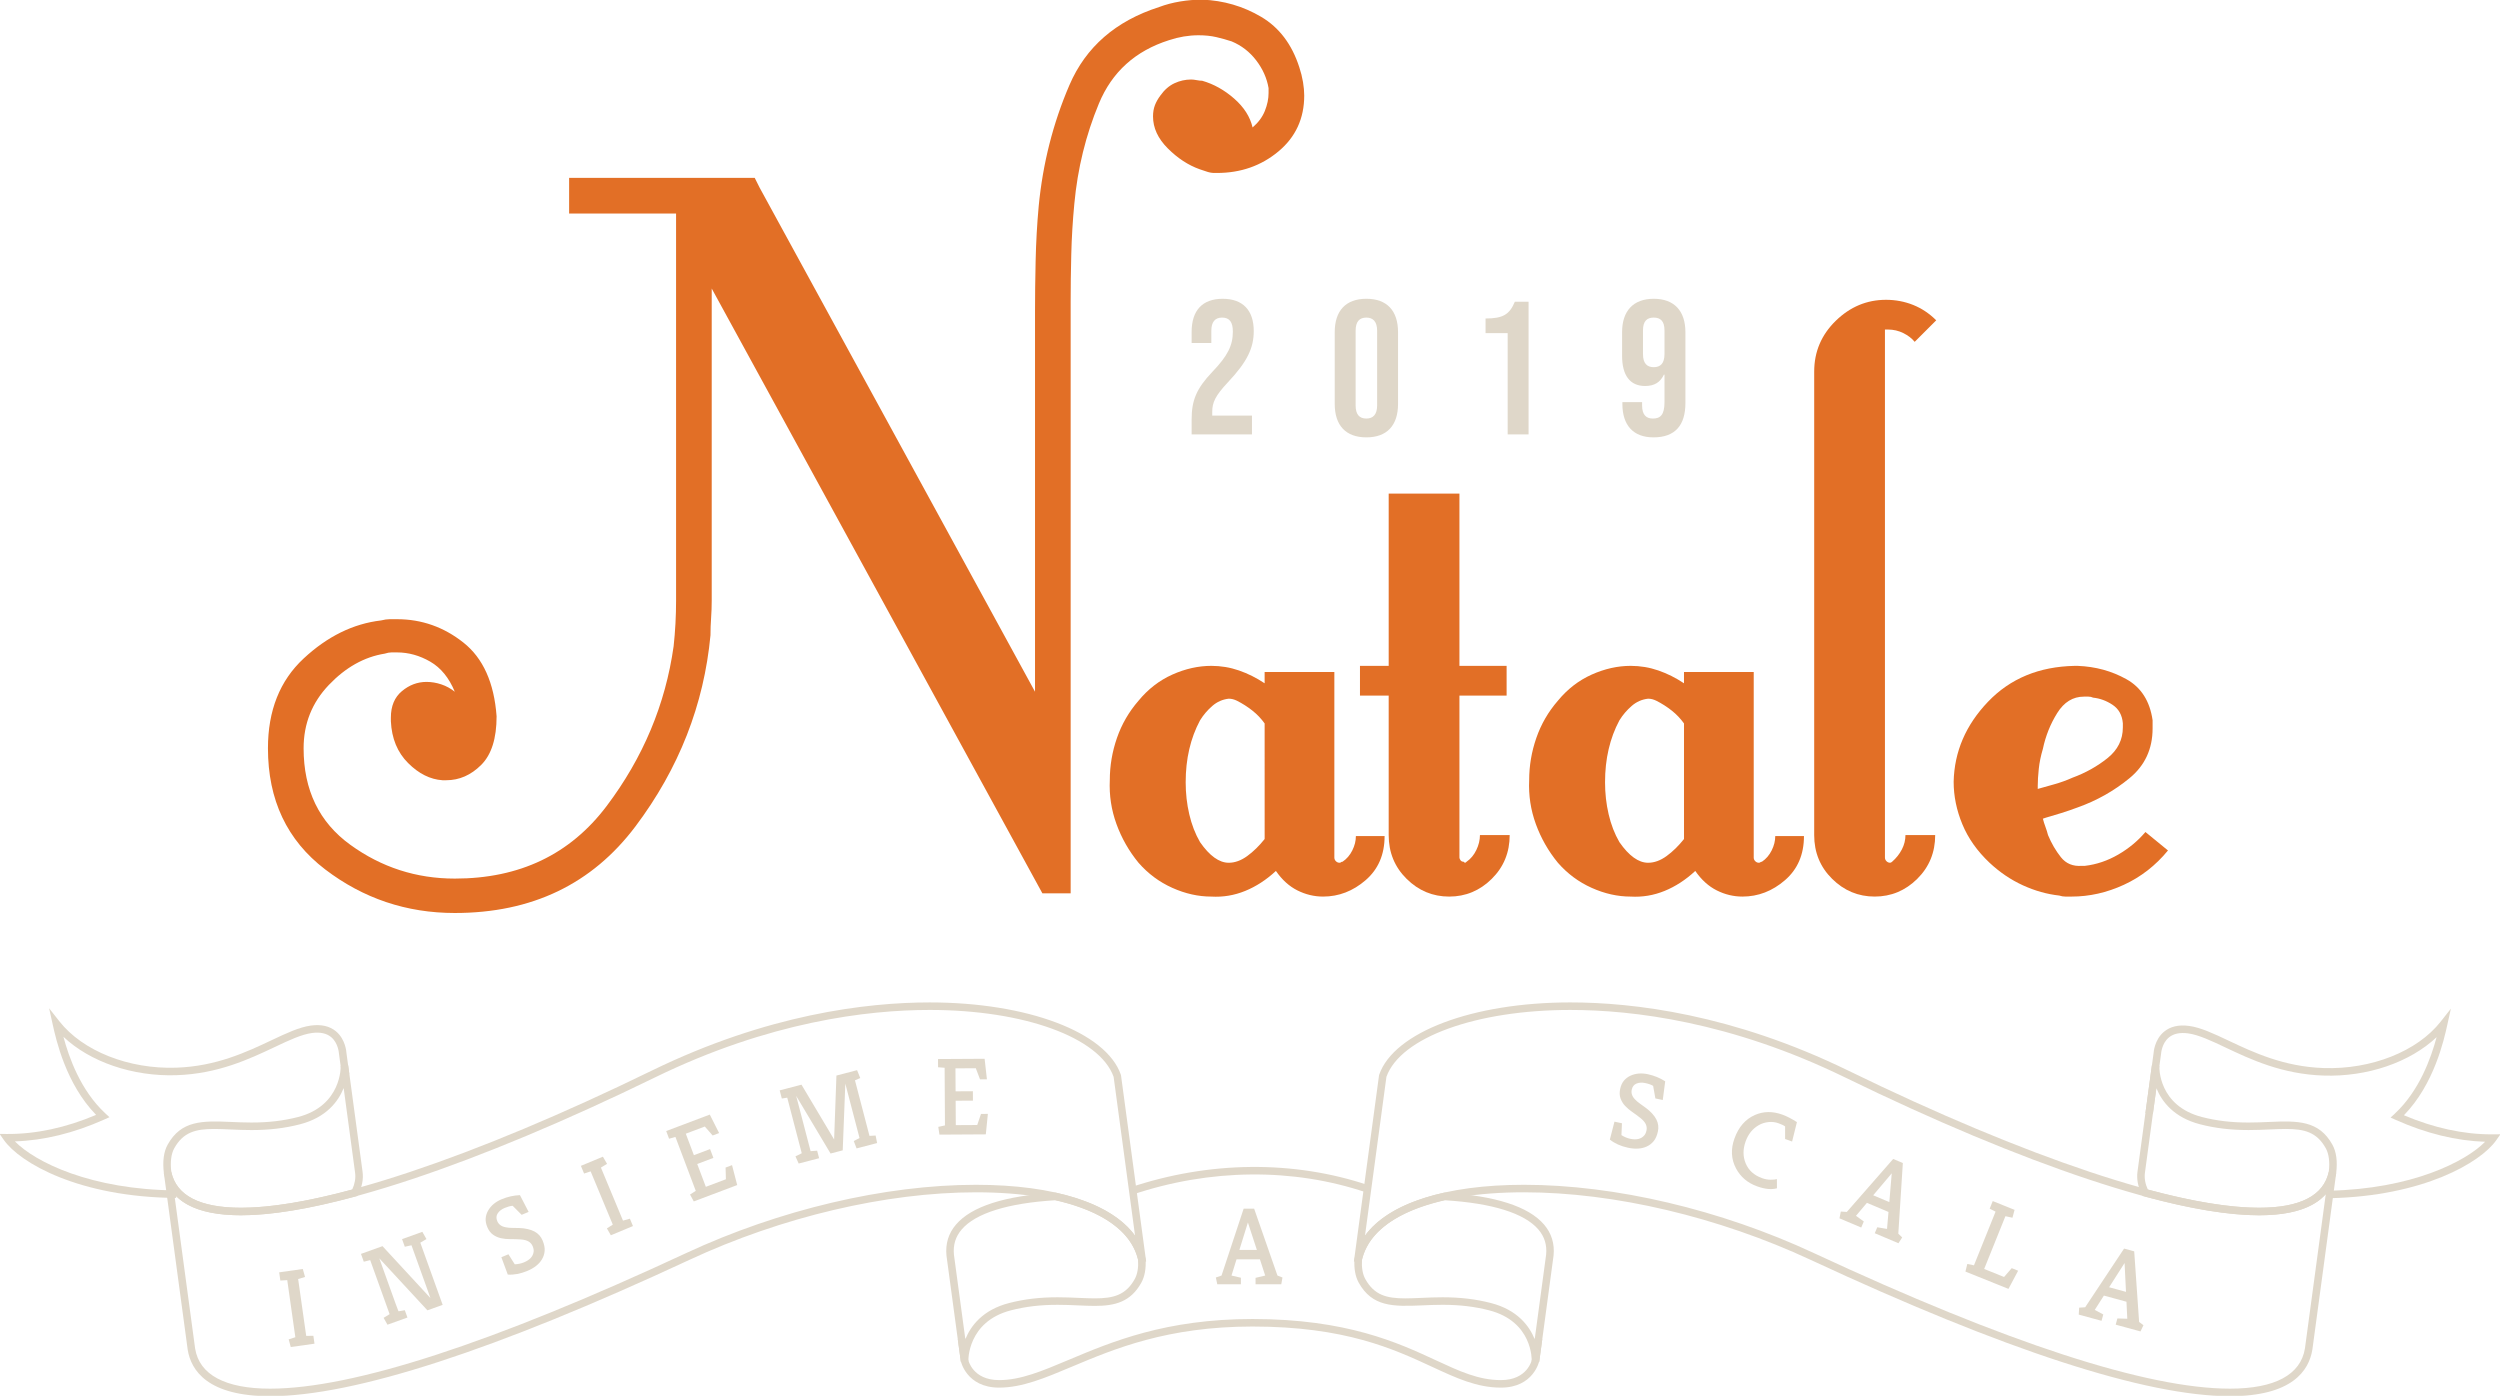 <?xml version="1.0" encoding="utf-8"?>
<!-- Generator: Adobe Illustrator 22.0.0, SVG Export Plug-In . SVG Version: 6.00 Build 0)  -->
<svg version="1.1" id="Layer_1" xmlns="http://www.w3.org/2000/svg" xmlns:xlink="http://www.w3.org/1999/xlink" x="0px" y="0px"
	 viewBox="0 0 312.9 174.7" style="enable-background:new 0 0 312.9 174.7;" xml:space="preserve">
<style type="text/css">
	.st0{fill:#DFD7C9;}
	.st1{fill:#E26F26;}
</style>
<g>
	<g>
		<g>
			<g>
				<g>
					<g>
						<path class="st0" d="M187.854,173.675c-3.001,0-5.577-1.195-8.56-2.579c-4.867-2.258-10.923-5.068-22.527-5.068
							c-10.672,0-17.307,2.793-22.639,5.038c-3.326,1.4-6.198,2.609-9.075,2.609c-4.114,0-4.802-3.322-4.808-3.355l-0.367-2.719
							l0.933-0.126l0.363,2.693c0.017,0.078,0.561,2.566,3.88,2.566c2.687,0,5.345-1.119,8.71-2.536
							c5.41-2.277,12.143-5.111,23.005-5.111c11.811,0,18.234,2.98,22.924,5.155c3,1.392,5.369,2.492,8.163,2.492
							c3.32,0,3.863-2.488,3.885-2.594l0.358-2.664l0.933,0.126l-0.363,2.693C192.655,170.354,191.969,173.675,187.854,173.675z
							 M141.697,149.533l-0.301-0.892c9.931-3.349,20.553-3.449,29.91-0.285l-0.302,0.892
							C161.842,146.15,151.433,146.251,141.697,149.533z"/>
					</g>
					<g>
						<path class="st0" d="M22.052,149.934c-12.16-0.09-19.566-4.393-21.577-7.264l-0.524-0.749l0.914,0.008
							c3.605,0.024,7.351-0.773,11.161-2.39c-3.785-3.881-5.015-9.445-5.432-11.327l-0.445-2.014l1.275,1.621
							c2.935,3.732,8.678,6.015,14.644,5.812c4.998-0.167,8.824-1.974,11.899-3.427c1.871-0.884,3.487-1.647,4.953-1.846
							c1.291-0.174,2.344,0.07,3.131,0.724c1.215,1.012,1.306,2.625,1.309,2.694l0.358,2.652l-0.933,0.126l-0.362-2.692
							c-0.004-0.051-0.084-1.32-0.981-2.061c-0.575-0.476-1.381-0.648-2.396-0.51c-1.321,0.179-2.876,0.913-4.677,1.764
							c-3.153,1.49-7.077,3.343-12.269,3.516c-5.493,0.19-10.836-1.664-14.162-4.805c0.691,2.58,2.147,6.708,5.239,9.579
							l0.521,0.484l-0.649,0.29c-3.8,1.7-7.558,2.62-11.185,2.737c2.539,2.588,9.52,6.056,20.198,6.134L22.052,149.934z"/>
					</g>
					<g>
						<path class="st0" d="M33.798,174.745c-0.001,0-0.001,0-0.002,0c-7.747,0-9.88-3.168-10.305-5.825l-2.986-22.121l0.927-0.16
							c0.637,3.001,3.577,4.523,8.739,4.523c0.001,0,0.001,0,0.002,0c10.31-0.001,29.046-6.256,51.402-17.162
							c14.468-7.055,26.903-8.537,34.788-8.537c12.232,0,22.069,3.719,23.921,9.044l0.022,0.091l3.145,23.295l-0.93,0.146
							c-0.986-5.517-8.599-8.81-20.366-8.81c-11.256,0-24.332,3.083-35.875,8.458C61.975,169.006,44.317,174.745,33.798,174.745z
							 M21.816,149.473l2.606,19.31c0.525,3.281,3.767,5.021,9.374,5.022c10.381,0,27.905-5.709,52.087-16.97
							c11.664-5.431,24.884-8.546,36.273-8.546c9.882,0,16.97,2.327,19.909,6.374l-2.685-19.89
							c-1.763-4.929-11.213-8.368-23.017-8.368c-7.786,0-20.069,1.465-34.375,8.441c-22.481,10.967-41.367,17.257-51.815,17.258
							c-0.001,0-0.001,0-0.002,0C26.172,152.104,23.376,151.221,21.816,149.473z"/>
					</g>
					<path class="st0" d="M120.258,170.465l-1.797-13.311c-0.146-1.491,0.254-2.792,1.188-3.885
						c1.942-2.273,6.126-3.615,12.438-3.989l0.066-0.004l0.065,0.015c6.4,1.442,10.256,4.287,11.153,8.228l0.011,0.077
						c0.07,1.191-0.11,2.183-0.535,2.947c-1.337,2.409-3.292,2.903-5.816,2.903c-0.649,0-1.336-0.03-2.064-0.062
						c-0.828-0.037-1.684-0.074-2.604-0.074c-2.149,0-3.999,0.219-5.823,0.688c-5.492,1.411-5.347,6.335-5.345,6.385
						L120.258,170.465z M132.075,150.223c-5.924,0.359-9.973,1.623-11.711,3.658c-0.771,0.903-1.088,1.938-0.969,3.164l1.428,10.574
						c0.685-1.695,2.187-3.686,5.482-4.533c1.902-0.49,3.827-0.718,6.058-0.718c0.941,0,1.807,0.038,2.645,0.075
						c0.717,0.031,1.394,0.061,2.022,0.061c2.313,0,3.871-0.396,4.993-2.418c0.332-0.598,0.473-1.404,0.42-2.396
						C141.405,153.238,136.251,151.173,132.075,150.223z"/>
					<g>
						<path class="st0" d="M291.572,149.968l-0.02-0.941c10.281-0.222,17.015-3.615,19.486-6.123
							c-3.628-0.119-7.384-1.038-11.184-2.738l-0.649-0.29l0.521-0.484c3.092-2.871,4.548-6.999,5.239-9.579
							c-3.326,3.14-8.657,4.996-14.163,4.804c-5.193-0.172-9.116-2.027-12.269-3.516c-1.8-0.851-3.355-1.585-4.676-1.764
							c-1.016-0.136-1.821,0.035-2.397,0.51c-0.897,0.742-0.976,2.01-0.977,2.022l-1.028,7.55l-0.933-0.127l1.024-7.51
							c0-0.027,0.09-1.641,1.305-2.653c0.786-0.655,1.838-0.899,3.131-0.725c1.466,0.199,3.081,0.962,4.952,1.846
							c3.074,1.453,6.9,3.261,11.899,3.427c5.949,0.199,11.709-2.08,14.644-5.812l1.275-1.621l-0.445,2.014
							c-0.416,1.882-1.647,7.446-5.432,11.327c3.74,1.587,7.425,2.391,10.966,2.391c0.065,0,0.131,0,0.195-0.001l0.914-0.008
							l-0.524,0.749C310.48,145.492,303.321,149.714,291.572,149.968z"/>
					</g>
					<g>
						<path class="st0" d="M279.109,174.745c-10.52,0-28.178-5.74-52.484-17.059c-11.543-5.375-24.619-8.458-35.875-8.458
							c-11.767,0-19.38,3.293-20.366,8.81l-0.93-0.146l3.151-23.342l0.016-0.045c1.853-5.324,11.69-9.043,23.922-9.043
							c7.885,0,20.321,1.481,34.789,8.537c22.358,10.907,41.093,17.162,51.402,17.162c5.164,0,8.105-1.522,8.741-4.524l0.927,0.161
							l-2.985,22.109C288.989,171.577,286.856,174.745,279.109,174.745z M190.75,148.288c11.388,0,24.609,3.115,36.272,8.546
							c24.18,11.261,41.705,16.97,52.087,16.97c5.607,0,8.85-1.74,9.376-5.033l2.605-19.299c-1.56,1.749-4.357,2.632-8.357,2.632
							c-10.447,0-29.333-6.29-51.814-17.258c-14.306-6.976-26.59-8.441-34.376-8.441c-11.803,0-21.254,3.439-23.018,8.368
							l-2.685,19.89C173.78,150.616,180.868,148.288,190.75,148.288z"/>
					</g>
					<path class="st0" d="M282.733,152.103c0,0-0.001,0-0.001,0c-3.769,0-8.6-0.793-14.358-2.356l-0.202-0.055l-0.095-0.186
						c-0.489-0.965-0.674-1.925-0.549-2.856l1.797-13.311l0.937,0.083c-0.007,0.201-0.121,4.98,5.347,6.387
						c1.823,0.469,3.672,0.687,5.82,0.687c0.92,0,1.776-0.038,2.604-0.074c3.559-0.157,6.205-0.188,7.887,2.841
						c0.496,0.897,0.657,2.089,0.478,3.546C291.642,150.336,288.393,152.103,282.733,152.103z M268.827,148.894
						c5.587,1.505,10.264,2.268,13.905,2.268c0,0,0.001,0,0.001,0c5.155,0,8.095-1.517,8.738-4.51
						c0.145-1.196,0.018-2.225-0.374-2.933c-1.123-2.022-2.684-2.418-5-2.418c-0.629,0-1.306,0.03-2.023,0.061
						c-0.838,0.037-1.705,0.075-2.645,0.075c-2.229,0-4.153-0.228-6.055-0.717c-3.295-0.848-4.799-2.841-5.484-4.536l-1.43,10.592
						C268.37,147.456,268.493,148.168,268.827,148.894z"/>
					<path class="st0" d="M192.648,170.465l-0.937-0.082c0.007-0.203,0.124-4.981-5.344-6.386c-1.824-0.47-3.674-0.688-5.823-0.688
						c-0.921,0-1.777,0.037-2.605,0.074c-3.555,0.156-6.2,0.188-7.88-2.841c-0.425-0.764-0.604-1.755-0.535-2.947l0.011-0.077
						c0.897-3.941,4.753-6.786,11.152-8.228l0.065-0.015l0.067,0.004c6.311,0.374,10.495,1.717,12.437,3.989
						c0.934,1.093,1.334,2.394,1.19,3.868L192.648,170.465z M180.544,162.368c2.23,0,4.155,0.228,6.058,0.718
						c3.294,0.847,4.796,2.838,5.481,4.532l1.43-10.59c0.118-1.209-0.199-2.244-0.971-3.147c-1.738-2.034-5.787-3.298-11.711-3.657
						c-4.175,0.95-9.329,3.015-10.368,7.466c-0.053,0.993,0.088,1.799,0.42,2.396c1.122,2.023,2.681,2.418,4.994,2.418
						c0.628,0,1.305-0.03,2.022-0.061C178.736,162.406,179.603,162.368,180.544,162.368z"/>
					<path class="st0" d="M30.174,152.103c-5.66,0-8.91-1.768-9.659-5.254c-0.186-1.496-0.026-2.689,0.47-3.586
						c1.683-3.029,4.328-2.999,7.887-2.842c0.828,0.036,1.684,0.074,2.604,0.074c2.148,0,3.998-0.218,5.82-0.687
						c5.49-1.413,5.349-6.337,5.347-6.387l0.937-0.083l1.797,13.311c0.127,0.931-0.058,1.892-0.549,2.856l-0.095,0.186l-0.201,0.055
						C38.772,151.31,33.942,152.103,30.174,152.103z M26.809,141.301c-2.316,0-3.876,0.396-5,2.418
						c-0.392,0.709-0.518,1.738-0.366,2.974c0.636,2.952,3.576,4.469,8.731,4.469c3.64,0,8.317-0.763,13.904-2.268
						c0.335-0.726,0.458-1.437,0.365-2.117l-1.43-10.592c-0.685,1.695-2.188,3.688-5.483,4.536
						c-1.901,0.489-3.825,0.717-6.055,0.717c-0.941,0-1.807-0.038-2.645-0.075C28.114,141.331,27.437,141.301,26.809,141.301z"/>
				</g>
			</g>
			<g>
				<path class="st0" d="M35.952,160.222l-0.864,0.052l-0.145-1.029l2.956-0.418l0.279,0.998l-0.862,0.259l1.008,7.118l0.896-0.017
					l0.141,0.991l-2.969,0.42l-0.261-0.959l0.834-0.27L35.952,160.222z"/>
				<path class="st0" d="M49.489,163.101l0.342,0.911c0.018,0.051,0.036,0.089,0.055,0.11l0.781-0.135l0.329,0.915l-2.5,0.898
					l-0.484-0.86l0.752-0.46l-2.431-6.764l-0.801,0.2l-0.352-0.98l2.693-0.968l6.003,6.5l-2.376-6.61l-0.835,0.184l-0.343-0.954
					l2.539-0.912l0.514,0.906l-0.769,0.451l2.797,7.783l-1.907,0.685l-6.02-6.507L49.489,163.101z"/>
				<path class="st0" d="M63.555,159.527l-0.805-2.172l0.885-0.37l0.793,1.256c0.418-0.017,0.809-0.101,1.17-0.252
					c0.725-0.303,1.123-0.747,1.194-1.331c0.027-0.199-0.015-0.427-0.122-0.684c-0.107-0.257-0.283-0.456-0.524-0.597
					c-0.242-0.141-0.58-0.226-1.011-0.252c-0.433-0.027-0.852-0.039-1.262-0.036c-0.41,0.004-0.797-0.035-1.162-0.115
					c-0.365-0.079-0.698-0.227-1.001-0.441c-0.302-0.215-0.54-0.526-0.711-0.935c-0.171-0.409-0.24-0.782-0.21-1.122
					c0.032-0.339,0.132-0.66,0.304-0.959c0.361-0.626,0.925-1.1,1.691-1.42c0.741-0.31,1.505-0.483,2.293-0.515l1.086,2.099
					l-0.872,0.365l-1.126-1.131c-0.287,0.022-0.623,0.113-1.006,0.273c-0.383,0.16-0.67,0.384-0.862,0.672
					c-0.19,0.289-0.211,0.614-0.059,0.975c0.177,0.422,0.531,0.679,1.066,0.772c0.238,0.048,0.491,0.074,0.759,0.075
					c0.268,0.001,0.58,0.007,0.935,0.017c0.355,0.01,0.702,0.052,1.04,0.129c0.338,0.076,0.63,0.182,0.875,0.316
					c0.461,0.252,0.794,0.622,0.999,1.111c0.204,0.489,0.29,0.925,0.258,1.309s-0.144,0.736-0.338,1.054
					c-0.36,0.606-0.969,1.089-1.828,1.449C65.145,159.425,64.329,159.579,63.555,159.527z"/>
				<path class="st0" d="M73.925,146.611l-0.822,0.269l-0.4-0.961l2.756-1.147l0.521,0.895l-0.77,0.469l2.763,6.636l0.864-0.24
					l0.384,0.923l-2.769,1.152l-0.492-0.862l0.738-0.47L73.925,146.611z"/>
				<path class="st0" d="M83.381,141.561l5.457-2.059l1.165,2.312l-0.808,0.304l-0.98-1.123l-2.382,0.898l1.015,2.69l2.025-0.764
					l0.415,1.102l-2.024,0.764l1.078,2.857l2.511-0.947l-0.04-1.463l0.807-0.304l0.647,2.493l-5.432,2.049l-0.472-0.862l0.719-0.461
					l-2.547-6.751l-0.793,0.226L83.381,141.561z"/>
				<path class="st0" d="M108.824,142.167l0.767-0.045l0.189,0.941l-2.57,0.672l-0.355-0.926l0.724-0.373l-1.779-6.809l-0.325,8.349
					l-1.523,0.398l-4.303-7.212l1.805,6.916l0.82-0.058l0.246,0.941l-2.557,0.667l-0.405-0.898l0.789-0.39l-1.816-6.956
					l-0.679,0.108l-0.267-1.021l2.729-0.713l4.084,6.859l0.289-8l2.584-0.675l0.399,0.986l-0.662,0.286L108.824,142.167z"/>
				<path class="st0" d="M117.401,132.55l5.833-0.034l0.289,2.572l-0.862,0.006l-0.529-1.394l-2.547,0.016l0.017,2.875l2.164-0.012
					l0.006,1.177l-2.163,0.013l0.018,3.053l2.684-0.016l0.47-1.386l0.862-0.006l-0.258,2.563l-5.805,0.034l-0.143-0.971l0.834-0.183
					l-0.042-7.215l-0.822-0.064L117.401,132.55z"/>
			</g>
			<g>
				<path class="st0" d="M201.489,142.63l0.578-2.243l0.937,0.201l-0.065,1.484c0.353,0.226,0.721,0.379,1.105,0.462
					c0.768,0.164,1.348,0.028,1.741-0.411c0.135-0.149,0.23-0.359,0.29-0.632c0.058-0.272,0.028-0.535-0.09-0.789
					c-0.119-0.253-0.348-0.515-0.686-0.784c-0.339-0.268-0.678-0.519-1.016-0.749c-0.337-0.232-0.633-0.484-0.888-0.758
					c-0.253-0.274-0.444-0.586-0.57-0.935c-0.126-0.349-0.142-0.74-0.048-1.172c0.092-0.433,0.249-0.78,0.468-1.042
					c0.219-0.261,0.485-0.466,0.797-0.614c0.655-0.307,1.387-0.373,2.199-0.2c0.786,0.169,1.511,0.464,2.176,0.888l-0.307,2.342
					l-0.924-0.198l-0.279-1.573c-0.249-0.147-0.576-0.263-0.982-0.35s-0.77-0.068-1.091,0.059c-0.321,0.127-0.523,0.383-0.605,0.766
					c-0.096,0.446,0.048,0.861,0.434,1.242c0.167,0.176,0.36,0.342,0.58,0.496c0.219,0.154,0.472,0.337,0.758,0.548
					c0.286,0.21,0.547,0.444,0.781,0.7c0.235,0.256,0.413,0.508,0.537,0.759c0.235,0.47,0.298,0.965,0.187,1.483
					c-0.112,0.518-0.29,0.925-0.536,1.222c-0.245,0.297-0.538,0.521-0.879,0.673c-0.641,0.291-1.417,0.339-2.328,0.144
					C202.852,143.454,202.094,143.115,201.489,142.63z"/>
				<path class="st0" d="M222.403,148.725c-0.68,0.192-1.51,0.11-2.488-0.244c-1.186-0.428-2.061-1.172-2.63-2.232
					c-0.618-1.164-0.683-2.421-0.195-3.768c0.515-1.425,1.362-2.401,2.543-2.924c1.074-0.477,2.225-0.492,3.453-0.048
					c0.549,0.199,1.154,0.51,1.817,0.934l-0.603,2.432l-0.877-0.316l0.001-1.573c-0.142-0.119-0.415-0.251-0.817-0.396
					c-0.404-0.147-0.824-0.196-1.263-0.152c-0.439,0.046-0.841,0.172-1.208,0.38c-0.77,0.44-1.319,1.114-1.649,2.025
					c-0.356,0.987-0.355,1.91,0.005,2.767c0.365,0.871,1.045,1.485,2.041,1.845c0.37,0.133,0.729,0.2,1.078,0.2
					c0.349,0,0.611-0.027,0.786-0.08L222.403,148.725z"/>
				<path class="st0" d="M230.395,151.636l0.752,0.05l5.803-6.631l1.21,0.51l-0.567,8.842l0.485,0.472l-0.469,0.724l-2.964-1.252
					l0.314-0.744l1.222,0.205l0.183-2.123l-2.7-1.14l-1.368,1.622l0.978,0.709l-0.32,0.758l-2.724-1.151L230.395,151.636z
					 M234.449,149.602l2.018,0.852l0.303-3.602L234.449,149.602z"/>
				<path class="st0" d="M249.411,150.327l2.732,1.098l-0.264,0.986l-0.881-0.192l-2.659,6.604l2.489,1.003l0.961-1.105l0.8,0.323
					l-1.21,2.273l-5.386-2.168l0.235-0.953l0.832,0.172l2.705-6.719l-0.737-0.371L249.411,150.327z"/>
				<path class="st0" d="M260.228,163.667l0.752-0.051l4.87-7.344l1.267,0.346l0.614,8.839l0.543,0.404l-0.37,0.78l-3.104-0.846
					l0.212-0.78l1.239,0.039l-0.102-2.128l-2.826-0.771l-1.141,1.79l1.063,0.575l-0.216,0.792l-2.853-0.777L260.228,163.667z
					 M263.977,161.113l2.113,0.576l-0.179-3.611L263.977,161.113z"/>
			</g>
			<g>
				<g>
					<path class="st0" d="M152.176,159.893l0.712-0.246l2.766-8.367h1.314l2.917,8.367l0.629,0.246l-0.15,0.849h-3.218v-0.807
						l1.205-0.287l-0.657-2.027h-2.931l-0.629,2.027l1.177,0.273v0.822h-2.957L152.176,159.893z M155.12,156.442h2.191l-1.123-3.437
						L155.12,156.442z"/>
				</g>
			</g>
		</g>
		<g>
			<path class="st0" d="M149.145,52.498c0-2.393,0.598-3.851,2.579-5.944c1.944-2.019,2.58-3.327,2.58-5.047
				c0-1.196-0.412-1.757-1.347-1.757c-0.896,0-1.346,0.561-1.346,1.645v1.533h-2.467v-1.383c0-2.691,1.346-4.149,3.888-4.149
				s3.888,1.458,3.888,4.037c0,2.094-0.785,3.813-3.215,6.393c-1.607,1.719-1.981,2.542-1.981,3.738v0.449h4.973v2.355h-7.552
				V52.498z"/>
			<path class="st0" d="M167.054,50.554v-8.972c0-2.692,1.383-4.187,3.963-4.187c2.579,0,3.962,1.495,3.962,4.187v8.972
				c0,2.691-1.383,4.187-3.962,4.187C168.437,54.741,167.054,53.246,167.054,50.554z M172.362,50.741v-9.346
				c0-1.159-0.523-1.645-1.346-1.645c-0.86,0-1.346,0.486-1.346,1.645v9.346c0,1.159,0.485,1.645,1.346,1.645
				C171.839,52.386,172.362,51.9,172.362,50.741z"/>
			<path class="st0" d="M188.7,41.694h-2.767v-1.832c2.169,0,2.991-0.486,3.664-2.094h1.72v16.599H188.7V41.694z"/>
			<path class="st0" d="M203.058,50.554V50.33h2.467v0.411c0,1.196,0.523,1.645,1.346,1.645c0.935,0,1.458-0.449,1.458-2.056v-3.439
				h-0.074c-0.449,0.935-1.159,1.42-2.355,1.42c-1.906,0-2.879-1.346-2.879-3.776v-2.953c0-2.654,1.384-4.187,3.963-4.187
				c2.58,0,3.963,1.533,3.963,4.187v8.86c0,2.767-1.271,4.299-4,4.299C204.403,54.741,203.058,53.208,203.058,50.554z
				 M208.328,44.311v-2.954c0-1.196-0.523-1.607-1.346-1.607s-1.346,0.411-1.346,1.607v2.954c0,1.196,0.523,1.645,1.346,1.645
				S208.328,45.507,208.328,44.311z"/>
		</g>
	</g>
	<g>
		<path class="st1" d="M163.083,10.263c0.101,0.615,0.154,1.18,0.154,1.692c0,2.873-1.077,5.207-3.231,7
			c-2.154,1.796-4.719,2.693-7.693,2.693h-0.154h-0.154c-0.308,0-0.616-0.051-0.923-0.154c-0.307-0.101-0.615-0.204-0.923-0.308
			c-1.438-0.512-2.77-1.385-4-2.616c-1.231-1.231-1.846-2.563-1.846-4c0-0.512,0.077-0.974,0.231-1.385
			c0.154-0.409,0.385-0.82,0.692-1.231c0.512-0.717,1.101-1.231,1.77-1.539c0.666-0.308,1.358-0.462,2.077-0.462
			c0.204,0,0.435,0.026,0.692,0.077c0.255,0.053,0.486,0.077,0.692,0.077c1.435,0.411,2.769,1.154,4,2.231
			c1.231,1.077,2,2.284,2.308,3.616c0.717-0.616,1.231-1.308,1.539-2.077c0.307-0.769,0.461-1.512,0.461-2.231
			c0-0.101,0-0.204,0-0.308c0-0.101,0-0.204,0-0.308c-0.207-1.231-0.719-2.385-1.539-3.462c-0.822-1.077-1.846-1.87-3.077-2.385
			c-0.616-0.204-1.257-0.384-1.923-0.538c-0.668-0.154-1.411-0.231-2.231-0.231c-0.616,0-1.231,0.053-1.846,0.154
			c-0.616,0.103-1.231,0.257-1.846,0.462c-4.207,1.334-7.13,3.976-8.77,7.923c-1.642,3.95-2.668,8.13-3.077,12.539
			c-0.207,2.154-0.334,4.284-0.385,6.385c-0.053,2.104-0.077,4.077-0.077,5.923c0,0.207,0,0.462,0,0.77s0,0.616,0,0.923v72.312
			h-3.539L89.078,36.111c0,3.284,0,6.539,0,9.77c0,3.231,0,6.488,0,9.77c0,3.284,0,6.539,0,9.77c0,3.231,0,6.488,0,9.77
			c0,0.719-0.026,1.437-0.077,2.154c-0.053,0.719-0.077,1.437-0.077,2.154c-0.822,8.719-3.95,16.693-9.385,23.925
			c-5.438,7.232-12.977,10.847-22.617,10.847c-6.053,0-11.462-1.823-16.232-5.462c-4.77-3.64-7.154-8.693-7.154-15.155
			c0-4.716,1.486-8.462,4.462-11.231c2.974-2.769,6.205-4.358,9.693-4.769c0.409-0.102,0.769-0.154,1.077-0.154
			c0.307,0,0.615,0,0.923,0c3.077,0,5.847,0.976,8.308,2.923c2.462,1.95,3.846,5.027,4.154,9.232c0,2.77-0.642,4.796-1.923,6.077
			c-1.284,1.284-2.745,1.923-4.385,1.923c-0.103,0-0.18,0-0.231,0c-0.053,0-0.13,0-0.231,0c-1.539-0.101-2.976-0.82-4.308-2.154
			c-1.334-1.332-2.053-3.077-2.154-5.231c0-0.101,0-0.178,0-0.231c0-0.05,0-0.127,0-0.231c0-1.435,0.461-2.538,1.385-3.308
			c0.923-0.769,1.947-1.153,3.077-1.153c0.616,0,1.231,0.103,1.846,0.308c0.616,0.206,1.178,0.514,1.692,0.923
			c-0.719-1.743-1.745-3-3.077-3.769c-1.334-0.77-2.719-1.154-4.154-1.154c-0.207,0-0.438,0-0.692,0
			c-0.257,0-0.538,0.053-0.846,0.154c-2.565,0.41-4.899,1.719-7,3.923c-2.104,2.207-3.154,4.846-3.154,7.923
			c0,5.231,1.947,9.258,5.847,12.078c3.897,2.823,8.255,4.231,13.078,4.231c8.102,0,14.436-3.024,19.001-9.078
			c4.563-6.05,7.359-12.717,8.385-20.001c0.101-0.923,0.178-1.87,0.231-2.846c0.051-0.974,0.077-1.923,0.077-2.846V26.726H71.231
			v-4.462h23.232l0.616,1.231l34.464,63.081v-47.08c0-0.102,0-0.178,0-0.231c0-0.051,0-0.127,0-0.231
			c0-1.947,0.024-4.077,0.077-6.385c0.05-2.308,0.178-4.589,0.384-6.846c0.512-5.332,1.793-10.385,3.846-15.155
			c2.051-4.77,5.794-8.025,11.232-9.77c0.82-0.308,1.692-0.539,2.615-0.692c0.923-0.154,1.846-0.231,2.77-0.231
			c2.666,0.103,5.128,0.822,7.385,2.154c2.255,1.334,3.846,3.438,4.769,6.308C162.826,9.032,162.98,9.647,163.083,10.263z"/>
		<path class="st1" d="M170.922,110.163c-1.584,1.37-3.359,2.053-5.326,2.053c-1.113,0-2.182-0.257-3.208-0.77
			c-1.027-0.513-1.925-1.325-2.695-2.438c-1.199,1.113-2.483,1.947-3.85,2.503c-1.37,0.558-2.781,0.79-4.235,0.706
			c-1.626,0-3.253-0.363-4.877-1.091c-1.626-0.726-3.038-1.775-4.235-3.144c-1.199-1.464-2.117-3.078-2.759-4.843
			c-0.642-1.765-0.921-3.595-0.834-5.49c0-1.807,0.299-3.571,0.898-5.294c0.597-1.721,1.496-3.271,2.695-4.651
			c1.197-1.454,2.609-2.545,4.235-3.273c1.624-0.726,3.251-1.091,4.877-1.091c1.197,0,2.352,0.193,3.465,0.578
			c1.111,0.385,2.182,0.92,3.208,1.604V84.11c1.454,0,2.93,0,4.428,0c1.496,0,2.93,0,4.299,0c0,3.872,0,7.745,0,11.615
			c0,3.872,0,7.745,0,11.615c0,0.172,0.064,0.321,0.193,0.449c0.128,0.128,0.277,0.192,0.449,0.192c0.084,0,0.148-0.02,0.192-0.064
			c0.042-0.042,0.106-0.064,0.193-0.064c0.513-0.341,0.919-0.812,1.219-1.411c0.299-0.598,0.449-1.198,0.449-1.797h3.594
			C173.296,106.955,172.504,108.795,170.922,110.163z M158.28,90.545c-0.429-0.602-0.942-1.141-1.54-1.614
			c-0.599-0.473-1.241-0.883-1.925-1.227c-0.172-0.084-0.343-0.148-0.513-0.192c-0.172-0.042-0.343-0.064-0.513-0.064
			c-0.77,0.086-1.456,0.387-2.053,0.905c-0.6,0.517-1.113,1.119-1.54,1.806c-0.599,1.121-1.049,2.326-1.348,3.618
			c-0.301,1.291-0.449,2.669-0.449,4.133c0,1.378,0.148,2.711,0.449,4.003c0.299,1.291,0.748,2.454,1.348,3.487
			c0.598,0.863,1.197,1.508,1.797,1.937c0.598,0.431,1.197,0.646,1.797,0.646c0.77,0,1.54-0.279,2.31-0.838
			c0.77-0.56,1.496-1.27,2.182-2.132V90.545z"/>
		<path class="st1" d="M186.706,109.998c-1.498,1.48-3.273,2.218-5.326,2.218c-2.053,0-3.83-0.738-5.326-2.218
			c-1.498-1.48-2.246-3.306-2.246-5.482V87.062h-3.594V83.34h3.594V61.779h8.855V83.34h5.904v3.722h-5.904c0,1.636,0,3.317,0,5.037
			c0,1.723,0,3.401,0,5.037c0,1.723,0,3.423,0,5.101c0,1.68,0,3.381,0,5.101c0,0.086,0.042,0.193,0.128,0.321
			c0.084,0.129,0.213,0.193,0.385,0.193c0.084,0.086,0.148,0.128,0.193,0.128c0.042,0,0.106-0.042,0.193-0.128
			c0.513-0.355,0.918-0.844,1.219-1.468c0.299-0.622,0.449-1.246,0.449-1.869h3.722
			C188.952,106.692,188.202,108.519,186.706,109.998z"/>
		<path class="st1" d="M223.41,110.163c-1.584,1.37-3.359,2.053-5.326,2.053c-1.113,0-2.182-0.257-3.208-0.77
			c-1.027-0.513-1.925-1.325-2.695-2.438c-1.199,1.113-2.483,1.947-3.85,2.503c-1.37,0.558-2.781,0.79-4.235,0.706
			c-1.626,0-3.253-0.363-4.877-1.091c-1.626-0.726-3.038-1.775-4.235-3.144c-1.199-1.464-2.117-3.078-2.759-4.843
			c-0.642-1.765-0.921-3.595-0.834-5.49c0-1.807,0.299-3.571,0.898-5.294c0.597-1.721,1.496-3.271,2.695-4.651
			c1.197-1.454,2.609-2.545,4.235-3.273c1.624-0.726,3.251-1.091,4.877-1.091c1.197,0,2.352,0.193,3.465,0.578
			c1.111,0.385,2.182,0.92,3.208,1.604V84.11c1.454,0,2.93,0,4.428,0c1.496,0,2.93,0,4.299,0c0,3.872,0,7.745,0,11.615
			c0,3.872,0,7.745,0,11.615c0,0.172,0.064,0.321,0.193,0.449c0.128,0.128,0.277,0.192,0.449,0.192c0.084,0,0.148-0.02,0.192-0.064
			c0.042-0.042,0.106-0.064,0.193-0.064c0.513-0.341,0.919-0.812,1.219-1.411c0.299-0.598,0.449-1.198,0.449-1.797h3.594
			C225.784,106.955,224.992,108.795,223.41,110.163z M210.768,90.545c-0.429-0.602-0.942-1.141-1.54-1.614
			c-0.599-0.473-1.241-0.883-1.925-1.227c-0.172-0.084-0.343-0.148-0.513-0.192c-0.172-0.042-0.343-0.064-0.513-0.064
			c-0.77,0.086-1.456,0.387-2.053,0.905c-0.6,0.517-1.113,1.119-1.54,1.806c-0.599,1.121-1.049,2.326-1.348,3.618
			c-0.301,1.291-0.449,2.669-0.449,4.133c0,1.378,0.148,2.711,0.449,4.003c0.299,1.291,0.748,2.454,1.348,3.487
			c0.598,0.863,1.197,1.508,1.797,1.937c0.598,0.431,1.197,0.646,1.797,0.646c0.77,0,1.54-0.279,2.31-0.838
			c0.77-0.56,1.496-1.27,2.182-2.132V90.545z"/>
		<path class="st1" d="M239.643,42.785c-0.343-0.427-0.814-0.79-1.412-1.091c-0.6-0.299-1.241-0.449-1.925-0.449
			c-0.086,0-0.15,0-0.193,0c-0.044,0-0.108,0-0.193,0v66.094c0,0.172,0.064,0.321,0.193,0.449c0.128,0.128,0.277,0.192,0.449,0.192
			c0.084,0,0.17-0.042,0.257-0.128c0.513-0.445,0.918-0.957,1.219-1.534c0.299-0.577,0.449-1.179,0.449-1.803h3.722
			c0,2.176-0.75,4.002-2.246,5.482c-1.498,1.48-3.273,2.218-5.326,2.218s-3.83-0.738-5.326-2.218
			c-1.498-1.48-2.246-3.306-2.246-5.482V46.507c0-2.48,0.898-4.598,2.695-6.353c1.797-1.753,3.892-2.631,6.289-2.631
			c1.197,0,2.33,0.215,3.401,0.642c1.069,0.429,2.031,1.071,2.888,1.925L239.643,42.785z"/>
		<path class="st1" d="M265.823,110.741c-2.139,0.984-4.321,1.475-6.545,1.475c-0.257,0-0.513,0-0.77,0s-0.513-0.042-0.77-0.128
			c-1.54-0.171-3.06-0.598-4.556-1.284c-1.498-0.684-2.888-1.624-4.171-2.823c-1.54-1.454-2.675-3.058-3.401-4.813
			c-0.728-1.752-1.091-3.53-1.091-5.326c0.084-3.764,1.518-7.101,4.299-10.01c2.779-2.908,6.395-4.406,10.845-4.492
			c0.084,0,0.148,0,0.193,0c0.042,0,0.106,0,0.193,0c2.224,0.086,4.255,0.642,6.096,1.669c1.839,1.026,2.93,2.739,3.273,5.134
			c0,0.086,0,0.172,0,0.257c0,0.086,0,0.172,0,0.256c0,0.086,0,0.172,0,0.257c0,0.086,0,0.172,0,0.257
			c0,2.567-0.962,4.642-2.888,6.225c-1.925,1.584-4.087,2.803-6.481,3.657c-0.686,0.257-1.37,0.493-2.053,0.706
			c-0.686,0.214-1.327,0.407-1.925,0.577l-0.385,0.129c0.084,0.343,0.193,0.685,0.321,1.026c0.128,0.343,0.234,0.686,0.321,1.027
			c0.427,1.026,0.963,1.947,1.604,2.759c0.642,0.814,1.518,1.177,2.631,1.091c0.084,0,0.148,0,0.193,0c0.042,0,0.106,0,0.192,0
			c1.454-0.17,2.843-0.642,4.171-1.412c1.326-0.77,2.458-1.711,3.401-2.823l2.823,2.31
			C269.802,108.324,267.961,109.758,265.823,110.741z M264.412,88.217c-0.77-0.513-1.584-0.812-2.438-0.898
			c-0.172-0.084-0.365-0.128-0.578-0.128c-0.215,0-0.407,0-0.577,0c-1.37,0-2.483,0.685-3.337,2.053
			c-0.856,1.37-1.456,2.868-1.797,4.492c-0.257,0.857-0.429,1.691-0.513,2.503c-0.086,0.814-0.128,1.52-0.128,2.118
			c0,0.086,0,0.15,0,0.192c0,0.044,0,0.108,0,0.193c0.598-0.17,1.283-0.363,2.053-0.577c0.77-0.213,1.54-0.492,2.31-0.835
			c1.624-0.598,3.08-1.412,4.364-2.438c1.283-1.027,1.925-2.31,1.925-3.85c0-0.084,0-0.17,0-0.257c0-0.084,0-0.17,0-0.257
			C265.609,89.5,265.182,88.731,264.412,88.217z"/>
	</g>
</g>
</svg>

